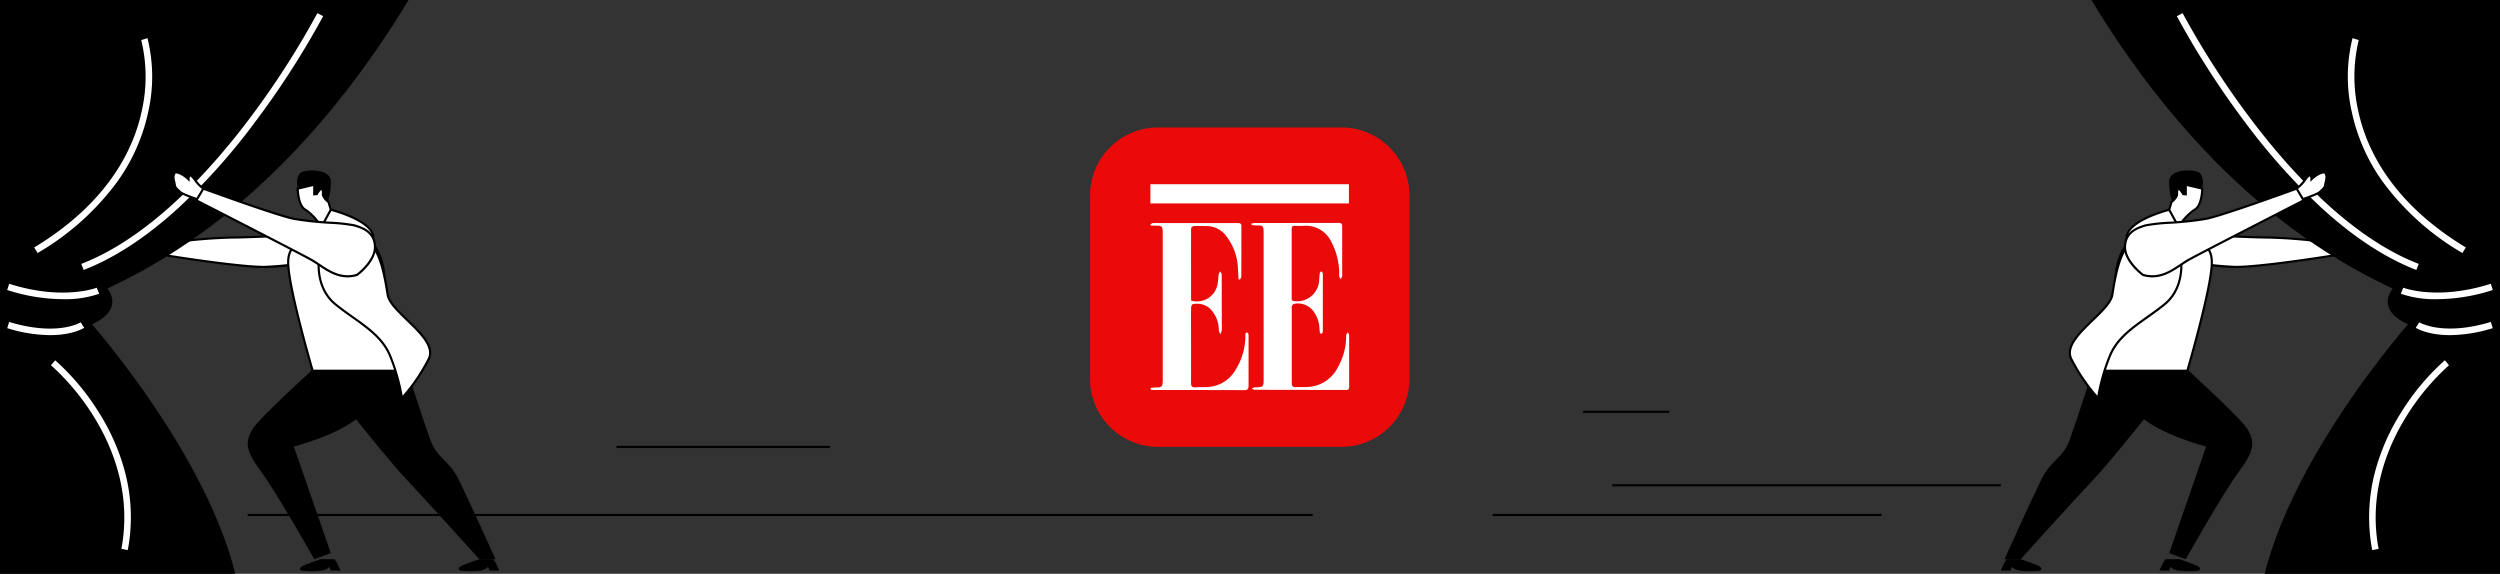 <svg xmlns="http://www.w3.org/2000/svg" xmlns:xlink="http://www.w3.org/1999/xlink" width="551.179" height="126.5" viewBox="0 0 551.179 126.5"><rect x="0" y="0" width="551.179" height="126.5" fill="#333333" stroke="none"/><defs><style>.a{fill:none;}.b{clip-path:url(#a);}.c{fill:#ea0a0a;}.d{fill:#fff;}</style><clipPath id="a"><rect class="a" width="551.179" height="126.5" transform="translate(0 0)"/></clipPath></defs><g class="b"><g transform="translate(240.325 28.1)"><path class="c" d="M-1757.131-1930.412v40.421a15,15,0,0,1-14.992,15h-40.428a15,15,0,0,1-15-14.992v-40.428a15,15,0,0,1,14.991-15h40.428a15,15,0,0,1,15,14.991Z" transform="translate(1827.55 1945.411)"/><g transform="translate(13.302 12.515)"><rect class="d" width="43.765" height="4.233" transform="translate(0.004)"/><path class="d" d="M-1744.14-1776.961a8.546,8.546,0,0,1,.994-.121c1.565,0,1.7-.117,1.7-1.8v-32.283c-.031-1.5-.129-1.588-1.639-1.592h-.99l-.094-.3c.211-.094.422-.27.634-.27h18.712c.5,0,.716.168.716.677,0,3.709,0,7.433-.019,11.126,0,.223-.207.446-.317.669l-.286-.078-.133-2.132a12.339,12.339,0,0,0-2.809-7.672,5.326,5.326,0,0,0-4.057-1.925c-.955,0-1.913-.043-2.864,0-.219,0-.606.348-.606.54-.023,5.254,0,10.508,0,15.762a.423.423,0,0,0,.067.149,4.617,4.617,0,0,0,5.677-3.223,4.622,4.622,0,0,0,.14-.736c.133-.6.113-1.229.207-1.835a2.928,2.928,0,0,1,.294-.685c.125.235.364.466.364.7.024,3.2,0,6.4.02,9.608,0,.9.023,1.8,0,2.7a2.928,2.928,0,0,1-.309.837,2.41,2.41,0,0,1-.344-.81,6.65,6.65,0,0,0-2.054-4.906,4.276,4.276,0,0,0-3.7-.869c-.145,0-.348.45-.356.7-.035,1.6-.02,3.2-.02,4.8,0,3.932.024,7.867,0,11.8,0,.826.243,1.092,1.056,1.021.947-.082,1.909,0,2.86-.086a7.469,7.469,0,0,0,5.833-3.662,14.026,14.026,0,0,0,2.238-7.472,3.115,3.115,0,0,1,.027-.587c.023-.114.16-.3.219-.286a.59.59,0,0,1,.391.231,2.03,2.03,0,0,1,.063.665v10.79c0,.728-.153,1.033-.974,1.029-6.545-.035-13.09-.023-19.635-.031-.3,0-.6-.031-.9-.047Z" transform="translate(1744.171 1821.888)"/><path class="d" d="M-1604.539-1813.355a4.454,4.454,0,0,1,.743-.129q9.231,0,18.458-.02c.645,0,.814.227.81.829v10.872c0,.239-.231.473-.356.712a2.209,2.209,0,0,1-.309-.743,14.971,14.971,0,0,0-1.714-7.464,6.185,6.185,0,0,0-6.009-3.564c-.7.035-1.4.023-2.109,0-.462,0-.638.2-.638.669v15.34c0,.524.282.579.685.606a4.866,4.866,0,0,0,5.356-4.322q.024-.219.027-.439c.051-.473.062-.951.137-1.42.023-.153.192-.278.293-.419.117.133.286.246.34.391a1.772,1.772,0,0,1,.031.583v11.967a1.728,1.728,0,0,1-.051.583.532.532,0,0,1-.34.27.426.426,0,0,1-.258-.262c-.063-.415-.094-.837-.121-1.256a6.617,6.617,0,0,0-1.229-3.353,4.229,4.229,0,0,0-4.366-1.721c-.176,0-.36.321-.469.528a1.169,1.169,0,0,0-.019.5v16.353c0,.732.2,1.017.947.974.9-.055,1.8.023,2.7-.043a7.824,7.824,0,0,0,6.5-4.3,14.051,14.051,0,0,0,1.858-7.077c0-.231.219-.466.333-.7.11.223.317.442.317.665v11.377c0,.524-.184.689-.684.689q-10.07,0-20.144-.027c-.219,0-.438-.188-.661-.289a2.311,2.311,0,0,1,.681-.25c1.956-.059,1.956-.051,1.956-2.054v-32.279c-.074-1.291-.145-1.354-1.44-1.365-.391,0-.782-.051-1.174-.082A1,1,0,0,1-1604.539-1813.355Z" transform="translate(1626.814 1822.032)"/></g></g><g transform="translate(478.45 51.275)"><path class="d" d="M-330.3-1798.584s12.031.77,18.652.84a107.953,107.953,0,0,1,13.471,1.14l.816,2.858s-15.285,2.47-21.221,2.488-14.186-1.9-14.186-1.9Z" transform="translate(333.105 1798.833)"/><path d="M-320.444-1792.332c-5.89,0-14.078-1.892-14.16-1.911l-.284-.066,2.657-5.838.165.011c.12.008,12.1.771,18.64.839a109.029,109.029,0,0,1,13.505,1.143l.151.023.932,3.264-.266.043c-.153.025-15.371,2.474-21.258,2.491Zm-13.766-2.313a75.234,75.234,0,0,0,13.846,1.834c5.421-.016,18.857-2.115,20.917-2.442l-.7-2.451a108.264,108.264,0,0,0-13.286-1.115c-6.132-.064-17.03-.738-18.5-.83Z" transform="translate(334.889 1800.147)"/></g><rect class="a" width="551.179" height="126.5" transform="translate(0 0)"/><g transform="translate(54.615 113.296)"><line class="d" x2="234.811" transform="translate(0 0.239)"/><rect width="234.811" height="0.479"/></g><g transform="translate(329.112 113.296)"><line class="d" x2="85.705" transform="translate(0 0.239)"/><rect width="85.705" height="0.479"/></g><g transform="translate(355.434 106.755)"><line class="d" x2="85.705" transform="translate(0 0.239)"/><rect width="85.705" height="0.479"/></g><g transform="translate(135.92 98.3)"><line class="d" x2="47.062" transform="translate(0 0.239)"/><rect width="47.062" height="0.479"/></g><g transform="translate(349.053 90.543)"><line class="d" x2="18.984" transform="translate(0 0.239)"/><rect width="18.984" height="0.479" transform="translate(0)"/></g><path d="M-613.152-2566.719c-7.22-29.827,32.251-74.558,32.251-74.558-7.461-3.423-3.37-7.888-3.37-7.888C-670.192-2689.054-690-2820.87-690-2820.87l9.038-4.13H-560.62v262.268h-43.84Z" transform="translate(1111.798 2712.779)"/><path class="d" d="M-272.81-2046.736c-6.8-2.621-13.8-7.2-20.833-13.619a137.69,137.69,0,0,1-16.733-18.683,188.936,188.936,0,0,1-15.246-23.652l1.274-.662a187.4,187.4,0,0,0,15.132,23.468c8.544,11.309,21.886,26.008,36.923,31.809Z" transform="translate(805.551 2106.256)"/><path class="d" d="M-63.871-2021.452a58.031,58.031,0,0,1-17.553-15.7,41.092,41.092,0,0,1-6.825-15.354,35.1,35.1,0,0,1,.152-16.322l1.372.423a34.373,34.373,0,0,0-.1,15.676c1.76,8.233,7.3,20.128,23.7,30.045Zm-22.853-46.95-.686-.211.686.211Z" transform="translate(606.763 2077.237)"/><g transform="translate(441.102 37.578)"><path d="M-568.168-1348.04l-.832,1.8h2.153l.352-.9s-.015.556,1.584.9a18.938,18.938,0,0,0,4.577,0s.987-.517-.737-1.207-3.533-1.293-3.533-1.293h-3.035Z" transform="translate(569 1434.448)"/><g transform="translate(0.832)"><path d="M-348.838-1348.04l-.832,1.8h2.153l.352-.9s-.015.556,1.584.9a18.938,18.938,0,0,0,4.577,0s.987-.517-.737-1.207-3.533-1.293-3.533-1.293h-3.035Z" transform="translate(383.827 1434.448)"/><path d="M-374.912-1620.216s13.678,12.284,15.057,14.869,1.528,4.353-1.994,9.071-11.765,19.369-11.765,19.369l-3.65-1.326,8.146-23.5s-11.248-2.925-15.213-7.406S-374.912-1620.216-374.912-1620.216Z" transform="translate(413.576 1662.617)"/><path d="M-523.762-1619.512s-14.74,18.991-20.083,24.679-16.375,17.926-16.375,17.926h-3.563s6.148-13.617,8.217-17.754,4.627-4.386,6.192-8.657,5.6-16.9,5.6-16.9Z" transform="translate(563.782 1662.617)"/><g transform="translate(26.69 8.407)"><path class="d" d="M-385.6-1831.7s-9.621,2.413-9.378,6.377,5.378,12.686,9.36,11.341,1.742-16.684,1.742-16.684Z" transform="translate(395.219 1831.952)"/><path d="M-387.736-1814.947a4.4,4.4,0,0,1-2.428-.86c-3.171-2.133-6.12-7.746-6.31-10.846-.252-4.116,9.158-6.524,9.559-6.624l.1-.024,1.906,1.143.016.112c.093.634,2.222,15.554-1.9,16.946A2.914,2.914,0,0,1-387.736-1814.947Zm.842-17.842c-.99.263-9.318,2.588-9.1,6.106.18,2.932,3.087,8.453,6.1,10.479a3.33,3.33,0,0,0,2.946.651c3.084-1.041,2.212-12.017,1.6-16.311Z" transform="translate(396.479 1833.302)"/></g><g transform="translate(20.293 13.161)"><path class="d" d="M-434.485-1771.239H-414.8s5.136-17.533,5.395-23.5-5.413-5.57-11.712-7.063-9.909,5.466-9.483,11.639S-434.485-1771.239-434.485-1771.239Z" transform="translate(434.818 1802.248)"/><path d="M-416.378-1772.252h-20.2l.107-.316c.043-.127,4.289-12.78,3.871-18.835-.285-4.132,1.22-8.348,3.746-10.49a6.625,6.625,0,0,1,6.031-1.4c1.208.286,2.384.5,3.522.709,4.8.876,8.592,1.569,8.374,6.6-.257,5.931-5.353,23.385-5.4,23.561Zm-19.532-.479h19.173c.532-1.834,5.094-17.716,5.335-23.275.2-4.612-3.232-5.238-7.982-6.106-1.144-.209-2.326-.425-3.546-.714a6.162,6.162,0,0,0-5.611,1.3c-2.415,2.049-3.853,6.1-3.578,10.092C-431.728-1785.752-435.235-1774.777-435.91-1772.73Z" transform="translate(436.575 1803.5)"/></g><path d="M-335.312-1878.2a14.67,14.67,0,0,1-.948-5.535c.172-2.738,5.86-2.565,6.722-1.7s1.034,2.835,0,4.52-5.86,3.064-5.86,3.064" transform="translate(372.572 1886)"/><g transform="translate(36.054 2.843)"><path class="d" d="M-336.165-1860.764l2.068,3.792s1.859-2.93,3.515-3.792,1.716-4.654,1.716-4.654l-3.65-.864v2.112l-.547-.042s-.818-1.379-1.1-1.207-.28,1.034-.28,1.034.172.345-.345,1.034a2.987,2.987,0,0,1-.862.862Z" transform="translate(336.423 1866.584)"/><path d="M-335.47-1858.095l-2.311-4.236.575-1.918.093-.046a2.939,2.939,0,0,0,.777-.791c.4-.534.317-.794.316-.8l-.04-.06.021-.034c0-.234.028-1.013.395-1.238a.35.35,0,0,1,.274-.039c.356.088.843.815,1.091,1.22l.167.013v-2.156l4.132.978,0,.193c0,.161-.083,3.945-1.845,4.862-1.579.822-3.405,3.679-3.424,3.708Zm-1.795-4.29,1.83,3.355a12.184,12.184,0,0,1,3.385-3.541c1.308-.681,1.541-3.492,1.58-4.254l-3.164-.749v2.068l-.929-.072-.064-.107a4.909,4.909,0,0,0-.806-1.074,2.062,2.062,0,0,0-.128.739c.049.163.091.574-.393,1.219a3.775,3.775,0,0,1-.85.874Z" transform="translate(337.781 1868.178)"/></g><g transform="translate(14.164 14.801)"><path class="d" d="M-448.976-1787.239s1.034,6.205-3.62,10-9.984,6.235-12.059,11.391a41.414,41.414,0,0,0-2.592,9.293,40.913,40.913,0,0,1-5.924-8.682c-2.177-4.589,8.407-10.112,9.061-14.073s1.689-11.028,5.309-12.234S-448.976-1787.239-448.976-1787.239Z" transform="translate(473.709 1791.96)"/><path d="M-468.362-1757.275l-.35-.382a41.518,41.518,0,0,1-5.964-8.741c-1.351-2.847,1.782-5.879,4.811-8.811,2.043-1.977,3.973-3.845,4.23-5.4l.071-.432c.662-4.032,1.769-10.781,5.4-11.99,3.708-1.236,9.8,4.128,10.06,4.357l.063.056.014.083c.011.063,1,6.386-3.7,10.222-1.248,1.017-2.55,1.941-3.808,2.835-3.438,2.44-6.684,4.746-8.179,8.46a41.536,41.536,0,0,0-2.577,9.233Zm9.416-35.468a3.369,3.369,0,0,0-1.068.161c-3.354,1.118-4.433,7.688-5.077,11.614l-.071.432c-.283,1.716-2.268,3.636-4.37,5.67-2.908,2.814-5.915,5.724-4.711,8.261a40.3,40.3,0,0,0,5.548,8.242,43.794,43.794,0,0,1,2.53-8.839c1.547-3.845,4.85-6.189,8.346-8.672,1.253-.889,2.547-1.809,3.783-2.815,4.2-3.424,3.643-8.948,3.546-9.69C-451.09-1788.9-455.663-1792.743-458.946-1792.743Z" transform="translate(474.999 1793.22)"/></g><g transform="translate(64.263 0.184)"><path class="d" d="M-160.052-1879.76a8.676,8.676,0,0,0,1.551-1.509c.517-.731,1.034-1.421,1.379-1.421s.345.862.345.862a6.523,6.523,0,0,1,2.068-1.379c1.034-.345,1.034,0,1.207.517a5.958,5.958,0,0,1-.251,2.067c-.094.691-.438.864-1.128,1.553s-5.171,2.085-5.171,2.085" transform="translate(160.196 1883.585)"/><path d="M-160.739-1878.017l-.142-.457c1.779-.554,4.6-1.55,5.073-2.026.141-.141.268-.261.382-.369.435-.41.615-.58.678-1.047.031-.231.087-.478.141-.716a2.812,2.812,0,0,0,.12-1.243c-.015-.046-.029-.091-.043-.134-.059-.187-.1-.3-.163-.337s-.222-.053-.7.105a6.3,6.3,0,0,0-1.975,1.321l-.407.407v-.576a1.338,1.338,0,0,0-.122-.621c-.263.04-.941,1-1.167,1.319a8.8,8.8,0,0,1-1.6,1.562l-.288-.383a8.477,8.477,0,0,0,1.5-1.456c.713-1.01,1.153-1.522,1.574-1.522.326,0,.471.3.535.6a5.927,5.927,0,0,1,1.8-1.109,1.408,1.408,0,0,1,1.067-.077.919.919,0,0,1,.4.62c.013.04.026.082.04.126a3.043,3.043,0,0,1-.107,1.5c-.052.228-.105.464-.134.674a2.006,2.006,0,0,1-.824,1.331c-.111.1-.234.221-.372.359C-156.181-1879.451-160.275-1878.162-160.739-1878.017Z" transform="translate(160.954 1884.845)"/></g><g transform="translate(26.328 3.717)"><path class="d" d="M-393.271-1841.84s-4.063-2.96-3.972-6.254,2.848-4.156,4.572-4.673,9.4-.638,13.316-1.439,19.95-6.662,19.95-6.662l1.551,2.585s-22.58,11.549-25.337,13.1S-388.873-1840.566-393.271-1841.84Z" transform="translate(397.485 1861.161)"/><path d="M-392.462-1842.839a7.641,7.641,0,0,1-2.137-.313l-.04-.012-.034-.025c-.17-.124-4.163-3.073-4.07-6.454.1-3.5,3.119-4.408,4.742-4.9a38.116,38.116,0,0,1,5.355-.583,73.188,73.188,0,0,0,7.982-.861c3.858-.789,19.755-6.594,19.915-6.652l.186-.068,1.785,2.975-.228.117c-.226.115-22.607,11.564-25.329,13.1-.567.319-1.139.7-1.744,1.106C-387.905-1844.189-389.924-1842.839-392.462-1842.839Zm-1.962-.761c3.353.952,5.863-.727,8.079-2.208.613-.41,1.192-.8,1.775-1.125,2.581-1.452,22.735-11.768,25.118-12.987l-1.318-2.2c-1.886.688-16.087,5.845-19.8,6.6a73.427,73.427,0,0,1-8.042.87,38.575,38.575,0,0,0-5.253.564c-1.614.484-4.315,1.295-4.4,4.451C-398.347-1846.653-394.8-1843.888-394.424-1843.6Z" transform="translate(398.745 1862.702)"/></g></g></g><path class="d" d="M-8.068-1725.974a22.952,22.952,0,0,1-8.022-1.2l.537-1.332c.074.029,7.483,2.892,19.31-.868L4.192-1728A40.468,40.468,0,0,1-8.068-1725.974Z" transform="translate(545.399 1791.935)"/><path class="d" d="M12.155-1673.737c-4.955,0-7.4-1.523-7.551-1.62l.778-1.207-.389.6.386-.605c.05.032,5.157,3.138,15.78-.082l.416,1.374A32.549,32.549,0,0,1,12.155-1673.737Z" transform="translate(528.006 1747.624)"/><path class="d" d="M-59.178-1581.817a39.044,39.044,0,0,1,.543-16.948,46.986,46.986,0,0,1,5.719-13.221,52.276,52.276,0,0,1,9.746-11.685l.92,1.1a51.867,51.867,0,0,0-9.471,11.38c-4.037,6.515-8.363,16.853-6.046,29.105Z" transform="translate(582.184 1703.099)"/><g transform="translate(36.679 51.275)"><path class="d" d="M-3069.239-1798.584s-12.031.77-18.652.84a107.954,107.954,0,0,0-13.471,1.14l-.816,2.858s15.284,2.47,21.22,2.488,14.187-1.9,14.187-1.9Z" transform="translate(3102.482 1798.833)"/><path d="M-3082.479-1792.332h-.081c-5.886-.018-21.1-2.466-21.258-2.491l-.266-.043.932-3.264.151-.023a109.036,109.036,0,0,1,13.506-1.143c6.539-.069,18.519-.832,18.64-.839l.165-.011,2.657,5.838-.284.066C-3068.4-1794.224-3076.589-1792.332-3082.479-1792.332Zm-21-2.921c2.061.327,15.5,2.426,20.917,2.442a75.245,75.245,0,0,0,13.846-1.834l-2.277-5c-1.47.092-12.369.766-18.5.83a108.267,108.267,0,0,0-13.286,1.115Z" transform="translate(3104.084 1800.147)"/></g><path d="M-3281.467-2566.719c7.22-29.827-32.251-74.558-32.251-74.558,7.461-3.423,3.369-7.888,3.369-7.888,85.922-39.888,105.729-171.7,105.729-171.7l-9.038-4.13H-3334v262.268h43.839Z" transform="translate(3333.999 2712.779)"/><path class="d" d="M-3221.145-2046.736l-.517-1.339c15.043-5.8,28.39-20.511,36.937-31.828a187.332,187.332,0,0,0,15.118-23.449l1.274.662a188.951,188.951,0,0,1-15.246,23.652,137.709,137.709,0,0,1-16.733,18.683C-3207.34-2053.94-3214.35-2049.358-3221.145-2046.736Z" transform="translate(3239.583 2106.256)"/><path class="d" d="M-3285.968-2021.452l-.743-1.229c16.436-9.939,21.969-21.865,23.716-30.12a34.209,34.209,0,0,0-.12-15.6l1.372-.423a35.1,35.1,0,0,1,.152,16.322,41.091,41.091,0,0,1-6.825,15.354A58.027,58.027,0,0,1-3285.968-2021.452Z" transform="translate(3294.255 2077.237)"/><g transform="translate(37.999 37.578)"><path d="M-2691.968-1348.04l.833,1.8h-2.153l-.352-.9s.015.556-1.584.9a18.938,18.938,0,0,1-4.577,0s-.986-.517.737-1.207,3.533-1.293,3.533-1.293h3.035Z" transform="translate(2763.212 1434.448)"/><path d="M-2911.3-1348.04l.833,1.8h-2.153l-.352-.9s.015.556-1.584.9a18.937,18.937,0,0,1-4.577,0s-.987-.517.737-1.207,3.533-1.293,3.533-1.293h3.035Z" transform="translate(2947.552 1434.448)"/><path d="M-2975.686-1620.216s-13.678,12.284-15.057,14.869-1.528,4.353,1.994,9.071,11.765,19.369,11.765,19.369l3.65-1.326-8.146-23.5s11.248-2.925,15.212-7.406S-2975.686-1620.216-2975.686-1620.216Z" transform="translate(3008.267 1662.617)"/><path d="M-2900.08-1619.512s14.74,18.991,20.083,24.679,16.375,17.926,16.375,17.926h3.563s-6.148-13.617-8.217-17.754-4.627-4.386-6.191-8.657-5.6-16.9-5.6-16.9Z" transform="translate(2931.305 1662.617)"/><g transform="translate(32.341 8.407)"><path class="d" d="M-2889.225-1831.7s9.621,2.413,9.378,6.377-5.377,12.686-9.36,11.341-1.742-16.684-1.742-16.684Z" transform="translate(2891.817 1831.952)"/><path d="M-2889.611-1814.947a2.914,2.914,0,0,1-.937-.153c-4.124-1.392-1.994-16.311-1.9-16.946l.016-.112,1.906-1.143.1.024c.4.1,9.811,2.508,9.559,6.624-.19,3.1-3.139,8.714-6.31,10.846A4.4,4.4,0,0,1-2889.611-1814.947Zm-2.382-16.918c-.615,4.294-1.486,15.27,1.6,16.311a3.33,3.33,0,0,0,2.946-.651c3.012-2.026,5.919-7.547,6.1-10.479.216-3.52-8.113-5.842-9.1-6.106Z" transform="translate(2893.082 1833.302)"/></g><g transform="translate(25.291 13.161)"><path class="d" d="M-2910.685-1771.239h-19.684s-5.136-17.533-5.395-23.5,5.413-5.57,11.712-7.063,9.909,5.466,9.483,11.639S-2910.685-1771.239-2910.685-1771.239Z" transform="translate(2936.012 1802.248)"/><path d="M-2911.946-1772.252h-19.864l-.05-.172c-.052-.176-5.147-17.63-5.4-23.561-.218-5.028,3.574-5.721,8.374-6.6,1.138-.208,2.314-.423,3.522-.709a6.625,6.625,0,0,1,6.031,1.4c2.525,2.142,4.031,6.358,3.746,10.49-.417,6.054,3.829,18.708,3.872,18.835l.107.316Zm-19.5-.479h19.173c-.674-2.046-4.182-13.022-3.791-18.7.275-3.988-1.163-8.044-3.578-10.092a6.162,6.162,0,0,0-5.611-1.3c-1.22.289-2.4.505-3.546.714-4.75.867-8.182,1.494-7.982,6.106C-2936.545-1790.447-2931.982-1774.565-2931.451-1772.731Z" transform="translate(2937.273 1803.5)"/></g><path d="M-2916.951-1878.2a14.664,14.664,0,0,0,.948-5.535c-.172-2.738-5.86-2.565-6.722-1.7s-1.034,2.835,0,4.52,5.86,3.064,5.86,3.064" transform="translate(2950.936 1886)"/><g transform="translate(27.391 2.843)"><path class="d" d="M-2915.293-1860.764l-2.068,3.792s-1.859-2.93-3.515-3.792-1.716-4.654-1.716-4.654l3.65-.864v2.112l.547-.042s.818-1.379,1.1-1.207.281,1.034.281,1.034-.173.345.345,1.034a2.986,2.986,0,0,0,.862.862Z" transform="translate(2922.835 1866.584)"/><path d="M-2918.623-1858.095l-.218-.343c-.018-.029-1.844-2.886-3.424-3.708-1.762-.917-1.842-4.7-1.845-4.862l0-.193,4.131-.978v2.156l.167-.013c.248-.405.736-1.132,1.091-1.22a.351.351,0,0,1,.274.039c.366.225.395,1,.395,1.238v.072l-.025.035s-.069.262.322.784a2.924,2.924,0,0,0,.78.793l.088.047.032.1.545,1.819Zm-5-8.729c.039.762.271,3.573,1.58,4.254a12.19,12.19,0,0,1,3.385,3.541l1.83-3.355-.462-1.541a3.774,3.774,0,0,1-.85-.874c-.484-.645-.442-1.056-.393-1.219a2.053,2.053,0,0,0-.128-.738,4.932,4.932,0,0,0-.806,1.074l-.063.107-.929.072v-2.068Z" transform="translate(2924.112 1868.178)"/></g><g transform="translate(32.017 14.801)"><path class="d" d="M-2893.557-1787.239s-1.034,6.205,3.62,10,9.984,6.235,12.059,11.391a41.412,41.412,0,0,1,2.592,9.293,40.9,40.9,0,0,0,5.924-8.682c2.177-4.589-8.406-10.112-9.061-14.073s-1.689-11.028-5.309-12.234S-2893.557-1787.239-2893.557-1787.239Z" transform="translate(2893.887 1791.96)"/><path d="M-2876.684-1757.275l-.064-.514a41.606,41.606,0,0,0-2.577-9.233c-1.5-3.715-4.742-6.02-8.18-8.46-1.258-.894-2.56-1.818-3.809-2.835-4.707-3.835-3.715-10.159-3.7-10.222l.014-.083.063-.056c.258-.229,6.351-5.594,10.06-4.357,3.629,1.21,4.736,7.958,5.4,11.991l.071.432c.258,1.56,2.188,3.427,4.231,5.4,3.029,2.932,6.161,5.963,4.811,8.81a41.517,41.517,0,0,1-5.964,8.741Zm-17.873-31.1c-.1.741-.655,6.266,3.546,9.69,1.236,1.007,2.531,1.926,3.783,2.816,3.5,2.482,6.8,4.827,8.346,8.672a43.809,43.809,0,0,1,2.53,8.839,40.3,40.3,0,0,0,5.548-8.242c1.2-2.537-1.8-5.447-4.711-8.261-2.1-2.034-4.086-3.955-4.37-5.67l-.071-.432c-.645-3.926-1.723-10.5-5.077-11.614C-2888.286-1793.666-2893.888-1788.954-2894.557-1788.378Z" transform="translate(2895.111 1793.22)"/></g><g transform="translate(0 0.184)"><path class="d" d="M-3087.712-1879.76a8.677,8.677,0,0,1-1.551-1.509c-.517-.731-1.034-1.421-1.379-1.421s-.345.862-.345.862a6.522,6.522,0,0,0-2.068-1.379c-1.034-.345-1.034,0-1.207.517a5.961,5.961,0,0,0,.251,2.067c.094.691.438.864,1.128,1.553s5.171,2.085,5.171,2.085" transform="translate(3094.55 1883.585)"/><path d="M-3089.042-1878.017c-.465-.145-4.558-1.434-5.269-2.144-.138-.138-.261-.255-.372-.359a2.006,2.006,0,0,1-.824-1.331c-.028-.21-.082-.446-.134-.674a3.041,3.041,0,0,1-.107-1.5c.014-.043.028-.085.04-.126a.919.919,0,0,1,.4-.62,1.409,1.409,0,0,1,1.067.077,5.929,5.929,0,0,1,1.8,1.109c.064-.3.209-.6.535-.6.421,0,.861.513,1.574,1.522a8.48,8.48,0,0,0,1.5,1.456l-.288.383a8.8,8.8,0,0,1-1.6-1.562c-.226-.32-.9-1.279-1.167-1.319a1.339,1.339,0,0,0-.122.621v.576l-.408-.406a6.316,6.316,0,0,0-1.975-1.321c-.476-.159-.642-.134-.7-.105s-.1.15-.163.337c-.013.043-.027.088-.043.134a2.814,2.814,0,0,0,.12,1.243c.054.239.11.485.141.716.063.467.243.637.678,1.047.113.107.24.227.382.368.475.475,3.294,1.472,5.073,2.026Z" transform="translate(3095.808 1884.845)"/></g><g transform="translate(4.949 3.717)"><path class="d" d="M-3027.254-1841.84s4.062-2.96,3.972-6.254-2.848-4.156-4.572-4.673-9.4-.638-13.317-1.439-19.95-6.662-19.95-6.662l-1.551,2.585s22.58,11.549,25.337,13.1S-3031.653-1840.566-3027.254-1841.84Z" transform="translate(3063.008 1861.161)"/><path d="M-3031.1-1842.839c-2.538,0-4.556-1.35-6.383-2.572-.6-.4-1.176-.787-1.744-1.106-2.722-1.531-25.1-12.98-25.329-13.1l-.228-.117,1.785-2.975.186.068c.16.058,16.058,5.863,19.915,6.652a73.193,73.193,0,0,0,7.982.861,38.123,38.123,0,0,1,5.355.583c1.624.487,4.646,1.394,4.742,4.9.093,3.381-3.9,6.33-4.071,6.454l-.034.025-.041.012A7.642,7.642,0,0,1-3031.1-1842.839Zm-33.01-17.082c2.383,1.219,22.537,11.535,25.118,12.987.583.328,1.162.715,1.775,1.125,2.216,1.482,4.726,3.16,8.079,2.208.381-.288,3.923-3.054,3.841-6.029-.087-3.156-2.788-3.966-4.4-4.451a38.577,38.577,0,0,0-5.253-.564,73.414,73.414,0,0,1-8.042-.87c-3.711-.759-17.913-5.916-19.8-6.6Z" transform="translate(3064.783 1862.702)"/></g></g><path class="d" d="M-3311.784-1725.974a40.468,40.468,0,0,1-12.26-2.027l.435-1.368c11.827,3.76,19.237.9,19.31.868l.536,1.332A22.962,22.962,0,0,1-3311.784-1725.974Z" transform="translate(3325.632 1791.935)"/><path class="d" d="M-3314.565-1673.737a32.546,32.546,0,0,1-9.42-1.536l.416-1.374c10.7,3.242,15.727.116,15.777.084l.778,1.207C-3307.164-1675.26-3309.611-1673.737-3314.565-1673.737Z" transform="translate(3325.583 1747.624)"/><path class="d" d="M-3246.594-1581.817l-1.411-.267c2.316-12.252-2.01-22.59-6.046-29.105a51.848,51.848,0,0,0-9.472-11.38l.921-1.1a52.284,52.284,0,0,1,9.747,11.685,46.993,46.993,0,0,1,5.719,13.221A39.04,39.04,0,0,1-3246.594-1581.817Z" transform="translate(3274.766 1703.099)"/></g></svg>